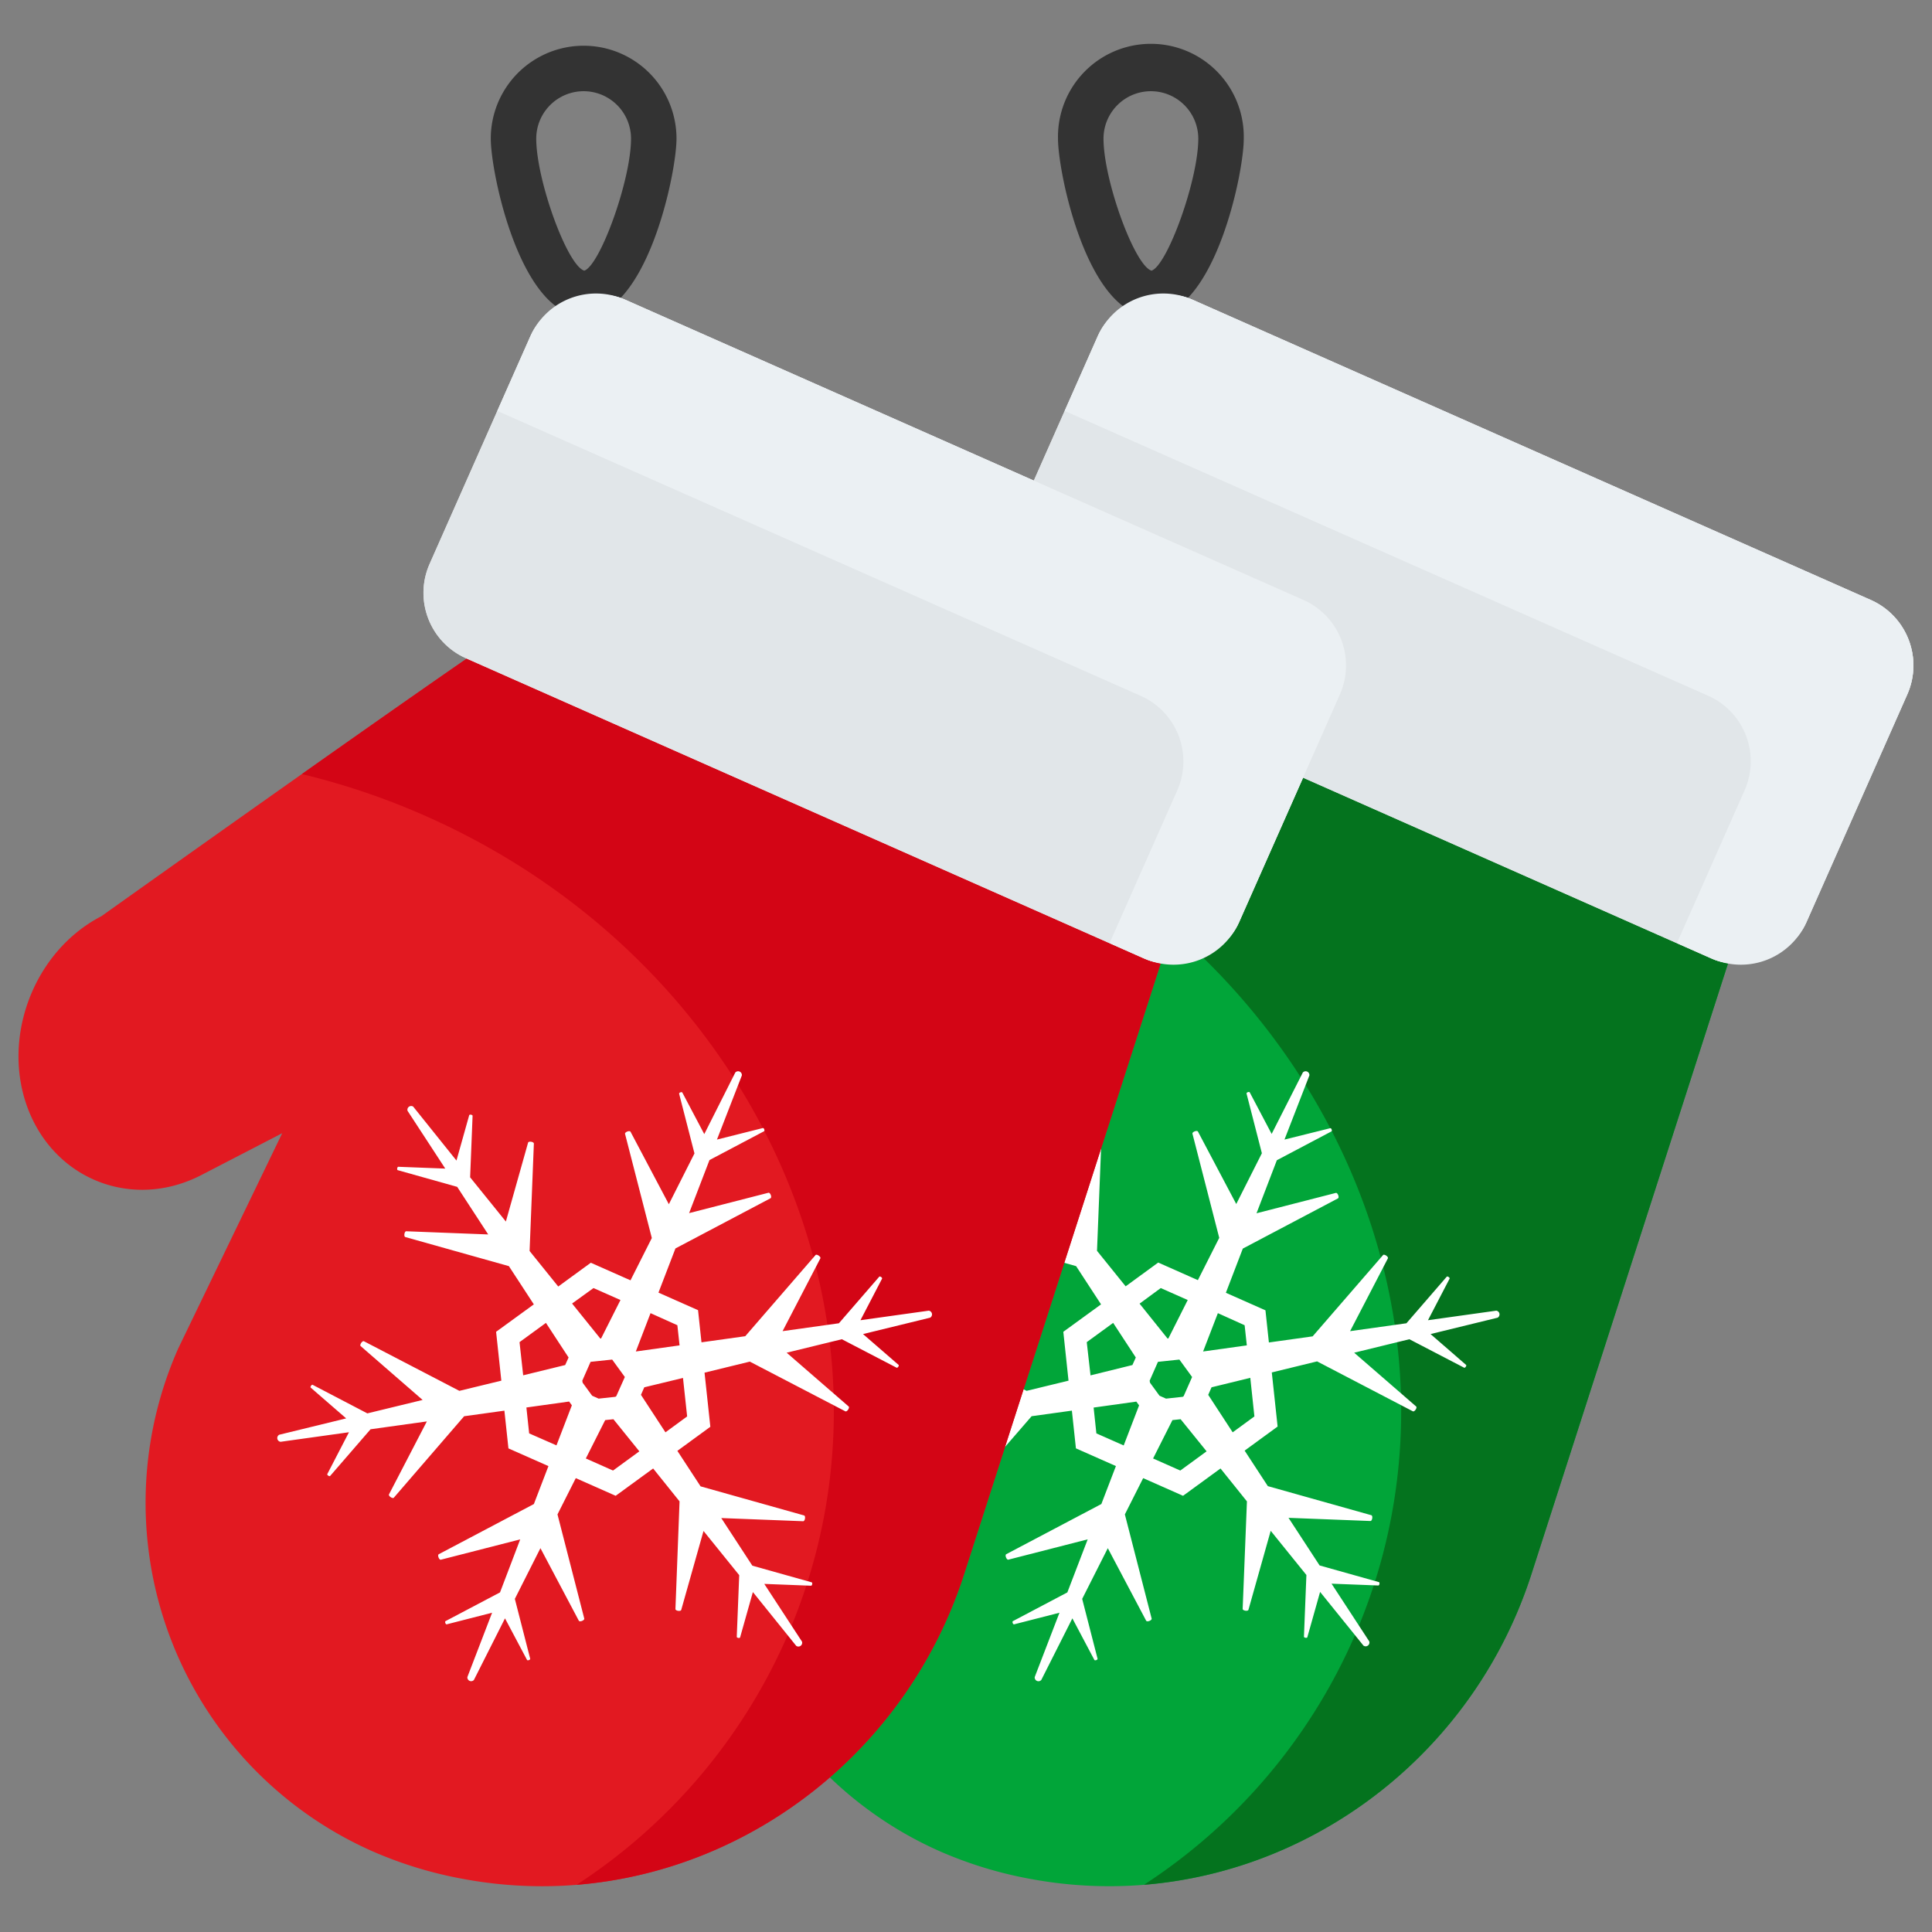 <svg xmlns="http://www.w3.org/2000/svg" data-name="Layer 1" viewBox="0 0 512 512"><rect x="0" y="0" width="512" height="512" fill="#808080" stroke="none"/><path fill="#333" d="M305 83.79c-16.7 0-24.62-37.75-24.62-47.06a24.62 24.62 0 1 1 49.23 0c.03 9.27-7.89 47.06-24.61 47.06zm0-59.62a12.57 12.57 0 0 0-12.56 12.56c0 11 8.21 33.63 12.73 35 4.18-1.4 12.39-24 12.39-35A12.58 12.58 0 0 0 305 24.17zM154.67 83.79c-16.7 0-24.61-37.75-24.61-47.06a24.61 24.61 0 1 1 49.22 0c0 9.27-7.91 47.06-24.61 47.06zm0-59.62a12.57 12.57 0 0 0-12.56 12.56c0 11 8.21 33.63 12.73 35 4.18-1.4 12.39-24 12.39-35a12.57 12.57 0 0 0-12.56-12.56z"/><path fill="#01a539" d="M157.83 294c7.28 18.85 27.93 26.68 45.89 17.4l21.43-11.09-27.55 57.03a101 101 0 0 0 51.47 133.27 108.28 108.28 0 0 0 24.38 7.39c57.88 10.58 114.36-24.85 132.39-80.85L463.19 239l-171.74-76.06c-6.66 3.23-114.22 79.86-114.22 79.86-17.95 9.28-26.68 32.31-19.4 51.2z"/><path fill="#04731e" d="M230.37 205.14c28.19-19.9 57.69-40.54 61.09-42.2L463.2 239l-57.35 178.16c-14.93 46.32-56.12 78.57-102.69 82.33a150.14 150.14 0 0 0 55.39-64.95c36-81.29-6.66-179-95.32-218.26a191.42 191.42 0 0 0-32.86-11.14z"/><rect width="103.97" height="234.6" x="332.85" y="49.45" fill="#e6e6e6" rx="18.96" transform="rotate(-66.12 384.817 166.749)"/><path d="m276.31 169 179.84 79.64a13 13 0 0 0 17.06-6.64L500 181.6a13 13 0 0 0-6.59-17.06L313.52 84.9a13 13 0 0 0-17 6.59l-26.8 60.41a12.94 12.94 0 0 0 6.59 17z"/><rect width="103.97" height="234.6" x="332.85" y="49.45" fill="#e1e6e9" rx="18.96" transform="rotate(-66.12 384.817 166.749)"/><path fill="#ebf0f3" d="m282.15 108.9 8.79-19.85a19 19 0 0 1 25-9.66L495.8 159a19 19 0 0 1 9.66 25l-26.75 60.39a19 19 0 0 1-25 9.66l-9.3-4.12 17.95-40.54a19 19 0 0 0-9.66-25z"/><path fill="#fff" d="m258.32 294.37 10 15.32-12.44-.48c-.3 0-.44.84-.14.9l15.74 4.42 8.22 12.61-21.7-.84c-.52-.05-.75 1.43-.24 1.54l27.42 7.7 6.61 10.13-10 7.27 1.38 12.95-11.11 2.7-25.25-13.13c-.45-.27-1.3 1-.88 1.29L262.35 371l-14.65 3.56-14.47-7.56c-.26-.16-.75.57-.51.75l9.38 8.14-17.76 4.32a1 1 0 0 0 .36 1.87l18.12-2.53-5.73 11.06c-.16.26.56.75.75.51l10.7-12.36 14.91-2.08-10 19.28c-.26.45 1 1.29 1.29.88l18.65-21.53 10.67-1.48 1.07 10 10.6 4.69-3.86 10.06-25.18 13.28c-.48.22.07 1.62.56 1.46l21-5.38-5.39 14.06-14.42 7.61c-.28.13 0 .95.33.85l12-3.07-6.56 17.05a1 1 0 0 0 1.74.77l8.24-16.33 5.82 11c.13.28.95 0 .85-.32l-4.07-15.84 6.79-13.44 10.15 19.2c.22.47 1.62-.07 1.46-.57l-7.09-27.58 4.85-9.61 10.57 4.68 9.93-7.24 7 8.72-1.13 28.46c-.05.52 1.43.75 1.54.24l5.89-20.9 9.46 11.71-.65 16.34c0 .3.84.44.9.14l3.38-12 11.49 14.23a1 1 0 0 0 1.54-1.11l-10-15.3 12.4.48c.31 0 .44-.83.14-.9l-15.7-4.41-8.24-12.62 21.68.84c.52.05.75-1.43.24-1.54l-27.4-7.7-6.15-9.41 8.74-6.38-1.54-14.34 12-2.93L374.4 374c.44.27 1.29-1 .87-1.29l-16.4-14.23 14.63-3.57 14.5 7.54c.26.16.76-.57.51-.75l-9.4-8.16 17.77-4.34a1 1 0 0 0-.35-1.86l-18.1 2.53 5.72-11c.15-.27-.57-.76-.76-.52l-10.67 12.33-14.93 2.09 10-19.26c.27-.45-1-1.29-1.29-.88l-18.64 21.52-11.59 1.62-.91-8.52-10.49-4.65 4.49-11.71 25.19-13.29c.48-.22-.06-1.62-.56-1.46l-21 5.39 5.39-14.06 14.46-7.63c.28-.13 0-.95-.33-.85L340.4 302l6.6-17a1 1 0 0 0-1.74-.77L337 300.5l-5.8-11c-.13-.28-.94 0-.85.32l4.06 15.8-6.79 13.46-10.14-19.18c-.22-.47-1.62.07-1.46.57l7.09 27.57-5.66 11.21-10.51-4.66-8.63 6.3-7.59-9.41 1.13-28.44c.05-.52-1.43-.76-1.54-.25l-5.89 20.88L275 312l.65-16.3c0-.3-.84-.44-.9-.14l-3.37 12-11.47-14.22a1 1 0 0 0-1.59 1.03zM288 355.68l7-5.1 6 9.17-.9 2-11.1 2.74zm24.55 4.62 3.37 4.62-2.24 5.08-.24.17-4.43.48-1.73-.77-2.51-3.44-.1-.54 2.2-5zm-22 19.56-.73-6.84 11.32-1.58.73 1-4.08 10.62zm22.24 9.85-7.21-3.2 5.13-10.17 2.17-.23 6.88 8.51zm19.64-14.34-5.76 4.21-6.48-9.93.88-2 10.27-2.51zm-2.59-24.17.58 5.34-11.59 1.62 3.92-10.16zm-22.23-9.85 7.15 3.17-5.14 10.2h-.21l-7.41-9.24z"/><path fill="#e21921" d="M7.47 294c7.29 18.85 27.93 26.68 45.89 17.4l21.43-11.09-27.55 57.03a101 101 0 0 0 51.47 133.27A108.21 108.21 0 0 0 123.1 498c57.9 10.6 114.35-24.83 132.38-80.83L312.83 239l-171.74-76.06c-6.66 3.23-114.21 79.86-114.21 79.86C8.92 252.08.19 275.11 7.47 294z"/><path fill="#d30515" d="M80 205.14c28.19-19.9 57.7-40.54 61.1-42.2L312.85 239 255.5 417.16c-14.93 46.32-56.12 78.57-102.69 82.33a150.27 150.27 0 0 0 55.39-64.95c36-81.29-6.67-179-95.33-218.26A191.42 191.42 0 0 0 80 205.14z"/><rect width="103.97" height="234.6" x="182.49" y="49.45" fill="#e6e6e6" rx="18.96" transform="rotate(-66.12 234.461 166.74)"/><path d="m126 169 179.8 79.59a12.93 12.93 0 0 0 17.05-6.59l26.75-60.4a12.94 12.94 0 0 0-6.6-17.06L163.17 84.9a13 13 0 0 0-17.06 6.59l-26.75 60.41A12.94 12.94 0 0 0 126 169z"/><rect width="103.97" height="234.6" x="182.49" y="49.45" fill="#e1e6e9" rx="18.96" transform="rotate(-66.12 234.461 166.74)"/><path fill="#ebf0f3" d="m131.79 108.9 8.8-19.85a19 19 0 0 1 25-9.66L345.44 159a19 19 0 0 1 9.66 25l-26.75 60.39a19 19 0 0 1-25 9.66l-9.3-4.12 17.95-40.5a19 19 0 0 0-9.65-25z"/><path fill="#fff" d="m108 294.37 10 15.32-12.44-.48c-.3 0-.44.84-.14.9l15.74 4.42 8.22 12.61-21.69-.84c-.52-.05-.76 1.43-.25 1.54l27.42 7.7 6.61 10.13-10 7.27 1.39 12.95-11.12 2.7-25.26-13.13c-.45-.27-1.29 1-.88 1.29L112 371l-14.65 3.56L82.87 367c-.26-.16-.75.57-.51.75l9.38 8.14L74 380.22a1 1 0 0 0 .36 1.87l18.12-2.53-5.73 11.06c-.16.26.56.75.75.51l10.7-12.36 14.92-2.08L103.1 396c-.27.45 1 1.29 1.29.88L123 375.32l10.67-1.48 1.07 10 10.6 4.69-3.86 10.06-25.18 13.28c-.47.22.07 1.62.56 1.46l21-5.38-5.35 14.05-14.43 7.61c-.27.13 0 .95.33.85l12-3.07-6.55 17.05a1 1 0 0 0 1.73.77l8.24-16.33 5.83 11c.12.28.94 0 .84-.32l-4.06-15.84 6.78-13.44 10.16 19.2c.21.47 1.61-.07 1.45-.57l-7.09-27.58 4.85-9.61 10.57 4.68 9.93-7.24 7 8.72-1.09 28.5c-.05.52 1.43.75 1.54.24l5.9-20.9 9.46 11.71-.65 16.34c0 .3.83.44.89.14l3.38-12L211 436.16a1 1 0 0 0 1.54-1.11l-10-15.3 12.4.48c.31 0 .44-.83.15-.9l-15.71-4.41-8.24-12.62 21.68.84c.52.05.76-1.43.24-1.54l-27.4-7.7-6.15-9.41 8.74-6.38-1.54-14.34 12-2.93L224 374c.45.27 1.29-1 .88-1.29l-16.41-14.23 14.63-3.57 14.5 7.54c.27.16.76-.57.52-.75l-9.41-8.16 17.78-4.34a1 1 0 0 0-.36-1.86l-18.1 2.53 5.72-11c.15-.27-.57-.76-.75-.52l-10.68 12.33-14.93 2.09 10-19.26c.27-.45-1-1.29-1.29-.88l-18.6 21.48-11.6 1.62-.91-8.52-10.49-4.65 4.5-11.71 25.18-13.29c.48-.22-.06-1.62-.56-1.46l-21 5.39 5.4-14.06 14.45-7.63c.28-.13 0-.95-.32-.85L190 302l6.6-17a1 1 0 0 0-1.74-.77l-8.22 16.32-5.81-11c-.13-.28-.94 0-.85.32l4.06 15.8-6.79 13.46-10.14-19.18c-.22-.47-1.62.07-1.46.57l7.09 27.57-5.65 11.21-10.52-4.66-8.63 6.3-7.59-9.41 1.13-28.44c.06-.52-1.43-.76-1.54-.25l-5.88 20.88-9.47-11.72.65-16.3c0-.3-.83-.44-.9-.14l-3.37 12-11.47-14.3a1 1 0 0 0-1.5 1.11zm29.68 61.31 7-5.1 6 9.17-.9 2-11.13 2.72zm24.55 4.62 3.36 4.62-2.27 5.08-.24.17-4.43.48-1.73-.77-2.51-3.44-.1-.54 2.2-5zm-22 19.56-.73-6.86 11.32-1.58.73 1-4.08 10.62zm22.23 9.85-7.21-3.2 5.13-10.17 2.18-.23 6.87 8.51zm19.64-14.34-5.75 4.21-6.49-9.93.88-2 10.26-2.48zm-2.59-24.17.58 5.34-11.59 1.62 3.9-10.16zm-22.23-9.85 7.15 3.17-5.14 10.2h-.21l-7.47-9.27z"/></svg>